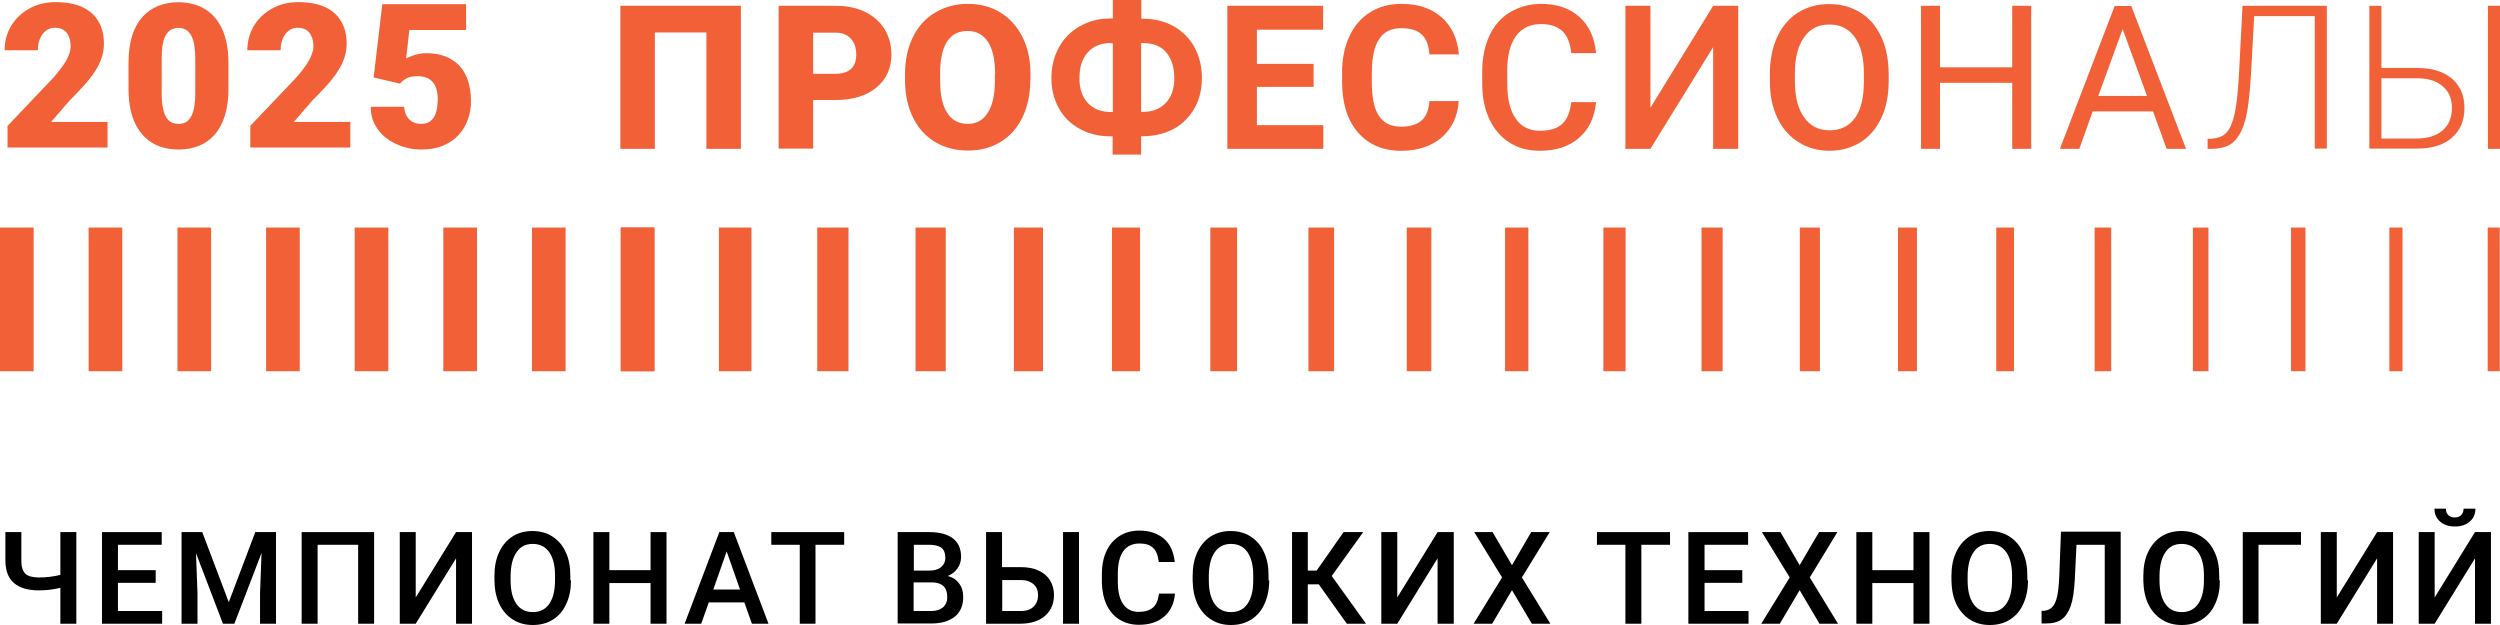 <svg width="204" height="51" viewBox="0 0 204 51" fill="none" xmlns="http://www.w3.org/2000/svg">
<g clip-path="url(#clip0_7083_2890)">
<path d="M60.457 12.145H57.642V2.65H53.436V12.145H50.621V0.474H60.457V12.145Z" fill="#F16036"/>
<path d="M66.352 8.178V12.127H63.537V0.474H68.2C69.097 0.474 69.889 0.632 70.575 0.965C71.261 1.299 71.789 1.755 72.176 2.369C72.546 2.984 72.74 3.668 72.74 4.423C72.74 5.563 72.335 6.476 71.508 7.143C70.698 7.827 69.572 8.161 68.147 8.161H66.352V8.178ZM66.352 6.02H68.2C68.745 6.02 69.168 5.879 69.449 5.616C69.731 5.353 69.871 4.967 69.871 4.458C69.871 3.914 69.731 3.475 69.431 3.159C69.132 2.826 68.728 2.668 68.235 2.668H66.352V6.037V6.02Z" fill="#F16036"/>
<path d="M84.07 6.546C84.07 7.687 83.859 8.687 83.437 9.565C83.015 10.442 82.417 11.109 81.642 11.583C80.868 12.057 79.971 12.285 78.986 12.285C78 12.285 77.103 12.057 76.329 11.601C75.554 11.144 74.956 10.495 74.534 9.652C74.094 8.81 73.883 7.827 73.848 6.722V6.072C73.848 4.932 74.059 3.931 74.481 3.054C74.903 2.176 75.502 1.509 76.293 1.035C77.085 0.562 77.965 0.316 78.968 0.316C79.971 0.316 80.851 0.544 81.625 1.018C82.399 1.492 82.997 2.159 83.437 3.019C83.859 3.879 84.088 4.879 84.088 6.002V6.546H84.07ZM81.203 6.055C81.203 4.896 81.009 4.019 80.622 3.422C80.235 2.826 79.672 2.527 78.95 2.527C77.543 2.527 76.786 3.58 76.716 5.704V6.564C76.716 7.704 76.892 8.582 77.279 9.196C77.666 9.81 78.229 10.109 78.968 10.109C79.672 10.109 80.235 9.81 80.604 9.196C80.991 8.599 81.185 7.722 81.185 6.599V6.055H81.203Z" fill="#F16036"/>
<path d="M93.115 1.527H93.255C94.17 1.527 94.997 1.72 95.736 2.124C96.475 2.527 97.056 3.106 97.461 3.843C97.865 4.581 98.076 5.423 98.076 6.371C98.076 7.775 97.619 8.915 96.739 9.793C95.842 10.688 94.628 11.127 93.115 11.127V12.618H90.792V11.127H90.634C89.701 11.127 88.874 10.934 88.135 10.53C87.396 10.126 86.816 9.582 86.411 8.845C86.006 8.126 85.795 7.301 85.795 6.371C85.795 5.44 86.006 4.598 86.411 3.861C86.816 3.124 87.396 2.545 88.118 2.141C88.856 1.72 89.666 1.509 90.581 1.509H90.81V0H93.132V1.527H93.115ZM90.651 3.51C89.859 3.51 89.226 3.756 88.769 4.265C88.311 4.774 88.082 5.476 88.082 6.388C88.082 7.248 88.311 7.915 88.769 8.406C89.226 8.898 89.859 9.143 90.686 9.143H90.81V3.528H90.651V3.51ZM93.115 3.51V9.126H93.273C94.065 9.126 94.681 8.88 95.138 8.389C95.596 7.897 95.824 7.231 95.824 6.371C95.824 5.511 95.596 4.774 95.156 4.265C94.716 3.756 94.082 3.51 93.238 3.51H93.115Z" fill="#F16036"/>
<path d="M107.19 7.09H102.563V10.214H107.982V12.145H100.152V0.474H107.965V2.422H102.563V5.212H107.19V7.09Z" fill="#F16036"/>
<path d="M119.033 8.248C118.945 9.512 118.47 10.495 117.643 11.214C116.798 11.934 115.707 12.303 114.335 12.303C112.839 12.303 111.66 11.794 110.798 10.793C109.936 9.793 109.514 8.406 109.514 6.651V5.932C109.514 4.809 109.707 3.826 110.112 2.966C110.499 2.106 111.08 1.457 111.801 1C112.54 0.544 113.385 0.316 114.37 0.316C115.725 0.316 116.798 0.684 117.625 1.404C118.452 2.124 118.927 3.141 119.05 4.44H116.64C116.587 3.686 116.376 3.141 116.006 2.808C115.654 2.475 115.091 2.299 114.352 2.299C113.543 2.299 112.945 2.58 112.558 3.159C112.153 3.738 111.959 4.633 111.942 5.827V6.704C111.942 7.968 112.135 8.88 112.522 9.459C112.91 10.039 113.508 10.337 114.335 10.337C115.074 10.337 115.637 10.161 116.006 9.828C116.376 9.495 116.587 8.968 116.64 8.248H119.05H119.033Z" fill="#F16036"/>
<path d="M130.24 8.336C130.116 9.582 129.659 10.547 128.85 11.249C128.04 11.951 126.984 12.303 125.647 12.303C124.715 12.303 123.888 12.092 123.184 11.636C122.48 11.197 121.935 10.565 121.547 9.758C121.16 8.95 120.967 8.003 120.949 6.932V5.844C120.949 4.738 121.143 3.773 121.53 2.931C121.917 2.088 122.48 1.439 123.219 1C123.958 0.562 124.803 0.316 125.753 0.316C127.037 0.316 128.075 0.667 128.867 1.369C129.659 2.071 130.116 3.054 130.24 4.335H128.216C128.128 3.492 127.882 2.896 127.477 2.527C127.09 2.159 126.509 1.966 125.753 1.966C124.873 1.966 124.187 2.282 123.712 2.931C123.237 3.58 122.99 4.51 122.99 5.756V6.792C122.99 8.055 123.219 9.021 123.676 9.67C124.134 10.337 124.785 10.67 125.665 10.67C126.457 10.67 127.055 10.495 127.459 10.126C127.864 9.775 128.111 9.179 128.216 8.336H130.24Z" fill="#F16036"/>
<path d="M139.794 0.474H141.835V12.145H139.794V3.843L134.674 12.145H132.633V0.474H134.674V8.793L139.794 0.474Z" fill="#F16036"/>
<path d="M154.117 6.616C154.117 7.757 153.923 8.757 153.519 9.617C153.114 10.477 152.551 11.144 151.829 11.601C151.09 12.057 150.246 12.303 149.296 12.303C148.346 12.303 147.501 12.074 146.762 11.601C146.023 11.144 145.442 10.477 145.038 9.635C144.633 8.775 144.422 7.792 144.422 6.687V6.037C144.422 4.896 144.615 3.896 145.02 3.019C145.425 2.141 145.988 1.492 146.727 1.018C147.466 0.562 148.31 0.333 149.261 0.333C150.211 0.333 151.055 0.562 151.794 1.018C152.533 1.474 153.096 2.124 153.501 2.984C153.906 3.843 154.099 4.844 154.117 5.967V6.616ZM152.093 6.002C152.093 4.703 151.847 3.721 151.354 3.036C150.862 2.352 150.176 2.001 149.278 2.001C148.381 2.001 147.712 2.334 147.22 3.036C146.727 3.721 146.463 4.686 146.463 5.949V6.616C146.463 7.897 146.709 8.88 147.22 9.582C147.712 10.284 148.416 10.635 149.296 10.635C150.176 10.635 150.879 10.302 151.372 9.617C151.865 8.933 152.093 7.933 152.093 6.616V6.002Z" fill="#F16036"/>
<path d="M165.747 12.145H164.199V6.757H158.304V12.145H156.756V0.474H158.304V5.493H164.199V0.474H165.747V12.145Z" fill="#F16036"/>
<path d="M175.654 9.091H170.762L169.671 12.145H168.088L172.557 0.491H173.912L178.381 12.145H176.798L175.689 9.091H175.654ZM171.22 7.827H175.196L173.208 2.369L171.22 7.827Z" fill="#F16036"/>
<path d="M189.871 0.474V12.127H188.885V1.316H183.941L183.677 6.142C183.572 7.862 183.413 9.126 183.185 9.898C182.956 10.67 182.639 11.249 182.234 11.601C181.83 11.951 181.267 12.127 180.563 12.145H180.141V11.32H180.457C181.003 11.285 181.425 11.109 181.707 10.793C181.988 10.477 182.199 9.951 182.358 9.231C182.516 8.512 182.622 7.406 182.71 5.897L182.991 0.474H189.853H189.871Z" fill="#F16036"/>
<path d="M194.323 5.546H197.226C198.018 5.546 198.722 5.669 199.303 5.932C199.883 6.195 200.341 6.581 200.64 7.073C200.957 7.564 201.097 8.143 201.097 8.828C201.097 9.863 200.746 10.67 200.059 11.249C199.373 11.846 198.423 12.127 197.191 12.127H193.338V0.474H194.323V5.528V5.546ZM194.323 6.371V11.302H197.209C198.106 11.302 198.828 11.074 199.32 10.635C199.831 10.197 200.077 9.582 200.077 8.81C200.077 8.038 199.831 7.476 199.338 7.055C198.845 6.616 198.159 6.388 197.262 6.388H194.306L194.323 6.371ZM204.001 12.145H203.015V0.474H204.001V12.127V12.145Z" fill="#F16036"/>
<path d="M53.401 18.568H50.656V30.291H53.401V18.568Z" fill="#F16036"/>
<path d="M61.319 18.568H58.662V30.291H61.319V18.568Z" fill="#F16036"/>
<path d="M69.237 18.568H66.686V30.291H69.237V18.568Z" fill="#F16036"/>
<path d="M77.172 18.568H74.709V30.291H77.172V18.568Z" fill="#F16036"/>
<path d="M85.108 18.568H82.732V30.291H85.108V18.568Z" fill="#F16036"/>
<path d="M93.026 18.568H90.738V30.291H93.026V18.568Z" fill="#F16036"/>
<path d="M100.944 18.568H98.762V30.291H100.944V18.568Z" fill="#F16036"/>
<path d="M108.861 18.568H106.768V30.291H108.861V18.568Z" fill="#F16036"/>
<path d="M116.797 18.568H114.791V30.291H116.797V18.568Z" fill="#F16036"/>
<path d="M124.715 18.568H122.814V30.291H124.715V18.568Z" fill="#F16036"/>
<path d="M132.65 18.568H130.838V30.291H132.65V18.568Z" fill="#F16036"/>
<path d="M140.568 18.568H138.844V30.291H140.568V18.568Z" fill="#F16036"/>
<path d="M148.504 18.568H146.867V30.291H148.504V18.568Z" fill="#F16036"/>
<path d="M156.421 18.568H154.873V30.291H156.421V18.568Z" fill="#F16036"/>
<path d="M164.339 18.568H162.896V30.291H164.339V18.568Z" fill="#F16036"/>
<path d="M172.275 18.568H170.92V30.291H172.275V18.568Z" fill="#F16036"/>
<path d="M180.21 18.568H178.943V30.291H180.21V18.568Z" fill="#F16036"/>
<path d="M188.128 18.568H186.949V30.291H188.128V18.568Z" fill="#F16036"/>
<path d="M196.046 18.568H194.973V30.291H196.046V18.568Z" fill="#F16036"/>
<path d="M203.981 18.568H202.996V30.291H203.981V18.568Z" fill="#F16036"/>
<path d="M53.401 18.568H50.656V30.291H53.401V18.568Z" fill="#F16036"/>
<path d="M46.153 18.568H43.408V30.291H46.153V18.568Z" fill="#F16036"/>
<path d="M38.921 18.568H36.176V30.291H38.921V18.568Z" fill="#F16036"/>
<path d="M31.688 18.568H28.943V30.291H31.688V18.568Z" fill="#F16036"/>
<path d="M24.458 18.568H21.713V30.291H24.458V18.568Z" fill="#F16036"/>
<path d="M17.225 18.568H14.48V30.291H17.225V18.568Z" fill="#F16036"/>
<path d="M9.977 18.568H7.232V30.291H9.977V18.568Z" fill="#F16036"/>
<path d="M2.745 18.568H0V30.291H2.745V18.568Z" fill="#F16036"/>
<path d="M6.228 43.419V50.895H4.926V47.964C4.363 48.104 3.783 48.175 3.184 48.175C2.287 48.175 1.618 47.981 1.143 47.578C0.686 47.192 0.457 46.595 0.439 45.788V43.419H1.742V45.805C1.742 46.279 1.865 46.612 2.076 46.823C2.287 47.016 2.656 47.121 3.184 47.121C3.783 47.121 4.363 47.051 4.926 46.911V43.419H6.228Z" fill="black"/>
<path d="M12.704 47.56H9.624V49.859H13.231V50.895H8.322V43.419H13.196V44.454H9.624V46.525H12.704V47.56Z" fill="black"/>
<path d="M16.504 43.419L18.668 49.14L20.832 43.419H22.521V50.895H21.219V48.42L21.342 45.121L19.125 50.895H18.193L15.993 45.138L16.116 48.42V50.895H14.815V43.419H16.504Z" fill="black"/>
<path d="M30.527 50.895H29.225V44.454H25.917V50.895H24.615V43.419H30.527V50.895Z" fill="black"/>
<path d="M37.214 43.419H38.516V50.895H37.214V45.559L33.923 50.895H32.621V43.419H33.923V48.754L37.214 43.419Z" fill="black"/>
<path d="M46.592 47.35C46.592 48.087 46.469 48.719 46.205 49.28C45.959 49.842 45.589 50.263 45.114 50.561C44.639 50.86 44.093 51 43.478 51C42.862 51 42.334 50.86 41.859 50.561C41.384 50.263 41.014 49.842 40.75 49.298C40.486 48.754 40.363 48.122 40.346 47.402V46.981C40.346 46.244 40.469 45.612 40.733 45.051C40.997 44.489 41.366 44.068 41.824 43.77C42.299 43.471 42.844 43.331 43.443 43.331C44.041 43.331 44.604 43.471 45.061 43.77C45.536 44.068 45.906 44.489 46.152 45.033C46.416 45.577 46.539 46.227 46.539 46.946V47.367L46.592 47.35ZM45.29 46.964C45.29 46.139 45.132 45.507 44.815 45.051C44.498 44.612 44.058 44.384 43.478 44.384C42.897 44.384 42.475 44.594 42.158 45.051C41.841 45.489 41.683 46.121 41.665 46.928V47.367C41.665 48.192 41.824 48.824 42.14 49.28C42.457 49.736 42.915 49.947 43.478 49.947C44.041 49.947 44.498 49.736 44.815 49.28C45.132 48.824 45.29 48.192 45.29 47.35V46.964Z" fill="black"/>
<path d="M54.387 50.895H53.085V47.578H49.724V50.895H48.422V43.419H49.724V46.525H53.085V43.419H54.387V50.895Z" fill="black"/>
<path d="M60.739 49.157H57.836L57.22 50.895H55.865L58.698 43.419H59.877L62.71 50.895H61.355L60.739 49.157ZM58.205 48.104H60.387L59.296 44.998L58.205 48.104Z" fill="black"/>
<path d="M68.885 44.454H66.544V50.895H65.26V44.454H62.938V43.419H68.885V44.454Z" fill="black"/>
<path d="M73.25 50.895V43.419H75.819C76.663 43.419 77.314 43.594 77.754 43.927C78.194 44.261 78.423 44.77 78.423 45.437C78.423 45.77 78.335 46.086 78.141 46.367C77.948 46.648 77.684 46.858 77.332 46.999C77.737 47.104 78.053 47.315 78.265 47.613C78.493 47.911 78.599 48.28 78.599 48.701C78.599 49.403 78.37 49.947 77.913 50.316C77.455 50.684 76.822 50.877 75.977 50.877H73.232L73.25 50.895ZM74.552 46.56H75.837C76.241 46.56 76.558 46.472 76.787 46.279C77.015 46.086 77.139 45.84 77.139 45.507C77.139 45.138 77.033 44.875 76.822 44.7C76.611 44.542 76.276 44.454 75.837 44.454H74.57V46.56H74.552ZM74.552 47.525V49.859H75.995C76.4 49.859 76.716 49.754 76.945 49.561C77.174 49.368 77.297 49.069 77.297 48.718C77.297 47.946 76.892 47.543 76.1 47.525H74.552Z" fill="black"/>
<path d="M81.782 46.279H83.313C83.859 46.279 84.352 46.367 84.756 46.56C85.161 46.753 85.478 47.016 85.689 47.367C85.9 47.718 86.005 48.122 86.005 48.561C86.005 49.263 85.759 49.824 85.284 50.245C84.809 50.667 84.158 50.877 83.331 50.895H80.463V43.419H81.765V46.279H81.782ZM81.782 47.332V49.859H83.313C83.753 49.859 84.105 49.736 84.334 49.508C84.58 49.28 84.703 48.964 84.703 48.561C84.703 48.157 84.58 47.894 84.334 47.666C84.088 47.455 83.753 47.332 83.331 47.332H81.765H81.782ZM88.046 50.895H86.744V43.419H88.046V50.895Z" fill="black"/>
<path d="M95.877 48.455C95.806 49.263 95.507 49.877 94.997 50.316C94.487 50.754 93.801 50.983 92.939 50.983C92.34 50.983 91.812 50.842 91.355 50.561C90.897 50.281 90.546 49.877 90.299 49.35C90.053 48.824 89.93 48.227 89.912 47.543V46.841C89.912 46.139 90.035 45.507 90.282 44.98C90.528 44.436 90.897 44.033 91.355 43.734C91.83 43.436 92.358 43.296 92.974 43.296C93.801 43.296 94.469 43.524 94.98 43.962C95.49 44.401 95.771 45.033 95.859 45.858H94.557C94.487 45.314 94.346 44.928 94.082 44.7C93.836 44.454 93.466 44.349 92.974 44.349C92.411 44.349 91.971 44.559 91.672 44.963C91.373 45.384 91.214 45.981 91.214 46.788V47.455C91.214 48.262 91.355 48.877 91.654 49.298C91.936 49.719 92.376 49.929 92.921 49.929C93.431 49.929 93.818 49.807 94.082 49.578C94.346 49.35 94.504 48.964 94.575 48.438H95.877V48.455Z" fill="black"/>
<path d="M103.567 47.35C103.567 48.087 103.443 48.719 103.18 49.28C102.933 49.842 102.564 50.263 102.089 50.561C101.614 50.86 101.068 51 100.452 51C99.836 51 99.309 50.86 98.834 50.561C98.358 50.263 97.989 49.842 97.725 49.298C97.461 48.754 97.338 48.122 97.32 47.402V46.981C97.32 46.244 97.444 45.612 97.707 45.051C97.971 44.489 98.341 44.068 98.798 43.77C99.273 43.471 99.819 43.331 100.417 43.331C101.015 43.331 101.578 43.471 102.036 43.77C102.511 44.068 102.88 44.489 103.127 45.033C103.391 45.577 103.514 46.227 103.514 46.946V47.367L103.567 47.35ZM102.265 46.964C102.265 46.139 102.106 45.507 101.79 45.051C101.473 44.612 101.033 44.384 100.452 44.384C99.872 44.384 99.449 44.594 99.133 45.051C98.816 45.489 98.658 46.121 98.64 46.928V47.367C98.64 48.192 98.798 48.824 99.115 49.28C99.432 49.736 99.889 49.947 100.452 49.947C101.015 49.947 101.473 49.736 101.79 49.28C102.106 48.824 102.265 48.192 102.265 47.35V46.964Z" fill="black"/>
<path d="M107.613 47.683H106.716V50.895H105.432V43.419H106.716V46.56H107.438L109.637 43.419H111.238L108.669 46.999L111.467 50.895H109.901L107.613 47.683Z" fill="black"/>
<path d="M117.307 43.419H118.627V50.895H117.307V45.559L114.017 50.895H112.715V43.419H114.017V48.754L117.307 43.419Z" fill="black"/>
<path d="M123.378 46.121L124.944 43.419H126.457L124.187 47.121L126.51 50.895H124.997L123.378 48.157L121.759 50.895H120.246L122.569 47.121L120.299 43.419H121.794L123.378 46.121Z" fill="black"/>
<path d="M136.275 44.454H133.935V50.895H132.633V44.454H130.311V43.419H136.275V44.454Z" fill="black"/>
<path d="M142.17 47.56H139.091V49.859H142.681V50.895H137.771V43.419H142.645V44.454H139.091V46.525H142.17V47.56Z" fill="black"/>
<path d="M146.851 46.121L148.434 43.419H149.93L147.678 47.121L149.983 50.895H148.469L146.851 48.157L145.232 50.895H143.719L146.041 47.121L143.772 43.419H145.285L146.851 46.121Z" fill="black"/>
<path d="M157.443 50.895H156.141V47.578H152.781V50.895H151.479V43.419H152.781V46.525H156.141V43.419H157.443V50.895Z" fill="black"/>
<path d="M165.485 47.35C165.485 48.087 165.361 48.719 165.098 49.28C164.851 49.842 164.482 50.263 164.007 50.561C163.532 50.86 162.986 51 162.37 51C161.754 51 161.227 50.86 160.751 50.561C160.276 50.263 159.907 49.842 159.643 49.298C159.379 48.754 159.256 48.122 159.238 47.402V46.981C159.238 46.244 159.361 45.612 159.625 45.051C159.889 44.489 160.259 44.068 160.716 43.77C161.191 43.471 161.737 43.331 162.335 43.331C162.933 43.331 163.496 43.471 163.954 43.77C164.429 44.068 164.798 44.489 165.045 45.033C165.309 45.577 165.432 46.227 165.432 46.946V47.367L165.485 47.35ZM164.183 46.964C164.183 46.139 164.024 45.507 163.707 45.051C163.391 44.612 162.951 44.384 162.37 44.384C161.79 44.384 161.367 44.594 161.051 45.051C160.734 45.489 160.576 46.121 160.558 46.928V47.367C160.558 48.192 160.716 48.824 161.033 49.28C161.35 49.736 161.807 49.947 162.37 49.947C162.933 49.947 163.391 49.736 163.707 49.28C164.024 48.824 164.183 48.192 164.183 47.35V46.964Z" fill="black"/>
<path d="M173.049 43.418V50.895H171.747V44.454H169.442L169.301 47.35C169.249 48.245 169.143 48.964 168.967 49.456C168.791 49.947 168.545 50.316 168.228 50.544C167.911 50.772 167.472 50.877 166.926 50.877H166.592V49.842H166.803C167.102 49.807 167.331 49.701 167.489 49.508C167.648 49.333 167.771 49.052 167.859 48.683C167.947 48.315 167.999 47.771 168.035 47.051L168.175 43.383H173.014L173.049 43.418Z" fill="black"/>
<path d="M181.143 47.35C181.143 48.087 181.02 48.719 180.756 49.28C180.509 49.842 180.14 50.263 179.665 50.561C179.19 50.86 178.644 51 178.028 51C177.413 51 176.885 50.86 176.41 50.561C175.935 50.263 175.565 49.842 175.301 49.298C175.037 48.754 174.914 48.122 174.896 47.402V46.981C174.896 46.244 175.02 45.612 175.284 45.051C175.548 44.489 175.917 44.068 176.374 43.77C176.85 43.471 177.395 43.331 177.993 43.331C178.592 43.331 179.155 43.471 179.612 43.77C180.087 44.068 180.457 44.489 180.703 45.033C180.967 45.577 181.09 46.227 181.09 46.946V47.367L181.143 47.35ZM179.841 46.964C179.841 46.139 179.682 45.507 179.366 45.051C179.049 44.612 178.609 44.384 178.028 44.384C177.448 44.384 177.026 44.594 176.709 45.051C176.392 45.489 176.234 46.121 176.216 46.928V47.367C176.216 48.192 176.374 48.824 176.691 49.28C177.008 49.736 177.465 49.947 178.028 49.947C178.591 49.947 179.049 49.736 179.366 49.28C179.682 48.824 179.841 48.192 179.841 47.35V46.964Z" fill="black"/>
<path d="M187.76 44.454H184.294V50.895H183.01V43.419H187.76V44.454Z" fill="black"/>
<path d="M193.971 43.419H195.273V50.895H193.971V45.559L190.681 50.895H189.379V43.419H190.681V48.754L193.971 43.419Z" fill="black"/>
<path d="M201.96 43.419H203.262V50.895H201.96V45.56L198.669 50.895H197.367V43.419H198.669V48.754L201.96 43.419ZM201.995 41.506C201.995 41.944 201.836 42.295 201.537 42.559C201.238 42.822 200.833 42.962 200.323 42.962C199.813 42.962 199.408 42.822 199.109 42.559C198.81 42.295 198.652 41.944 198.652 41.506H199.584C199.584 41.734 199.655 41.909 199.778 42.032C199.901 42.155 200.077 42.225 200.306 42.225C200.534 42.225 200.71 42.155 200.833 42.032C200.957 41.909 201.027 41.734 201.027 41.506H201.977H201.995Z" fill="black"/>
<path d="M8.776 9.951V12.039H0.615V10.272L4.375 6.32C4.707 5.94 4.974 5.6 5.178 5.3C5.381 4.995 5.529 4.719 5.62 4.473C5.716 4.226 5.764 4.004 5.764 3.806C5.764 3.469 5.713 3.188 5.612 2.963C5.515 2.732 5.371 2.558 5.178 2.441C4.99 2.323 4.757 2.264 4.479 2.264C4.201 2.264 3.957 2.344 3.748 2.505C3.539 2.665 3.376 2.885 3.258 3.163C3.146 3.442 3.089 3.755 3.089 4.103H0.375C0.375 3.386 0.549 2.73 0.897 2.135C1.25 1.541 1.74 1.067 2.366 0.714C2.993 0.355 3.719 0.175 4.543 0.175C5.405 0.175 6.128 0.309 6.712 0.577C7.296 0.845 7.735 1.233 8.029 1.742C8.329 2.245 8.479 2.853 8.479 3.565C8.479 3.972 8.415 4.363 8.286 4.738C8.158 5.113 7.973 5.485 7.732 5.854C7.491 6.218 7.197 6.593 6.848 6.979C6.506 7.364 6.115 7.774 5.676 8.208L4.166 9.951H8.776ZM18.64 5.123V7.26C18.64 8.101 18.541 8.832 18.343 9.453C18.15 10.074 17.872 10.588 17.508 10.995C17.149 11.402 16.721 11.704 16.223 11.902C15.725 12.101 15.176 12.2 14.576 12.2C14.094 12.2 13.644 12.138 13.226 12.015C12.809 11.886 12.431 11.694 12.094 11.437C11.762 11.174 11.476 10.848 11.235 10.457C10.994 10.066 10.809 9.605 10.68 9.075C10.552 8.54 10.488 7.935 10.488 7.26V5.123C10.488 4.277 10.584 3.546 10.777 2.931C10.975 2.309 11.256 1.795 11.62 1.388C11.984 0.981 12.415 0.679 12.913 0.481C13.411 0.283 13.96 0.183 14.56 0.183C15.042 0.183 15.489 0.248 15.901 0.376C16.319 0.499 16.696 0.692 17.034 0.955C17.371 1.212 17.658 1.536 17.893 1.926C18.134 2.317 18.319 2.781 18.448 3.316C18.576 3.846 18.64 4.449 18.64 5.123ZM15.933 7.589V4.778C15.933 4.403 15.912 4.076 15.869 3.798C15.832 3.52 15.773 3.284 15.692 3.091C15.617 2.898 15.524 2.743 15.411 2.625C15.299 2.502 15.17 2.414 15.026 2.36C14.886 2.301 14.731 2.272 14.56 2.272C14.346 2.272 14.153 2.317 13.982 2.408C13.816 2.494 13.674 2.633 13.556 2.826C13.438 3.019 13.347 3.276 13.283 3.597C13.224 3.918 13.194 4.312 13.194 4.778V7.589C13.194 7.969 13.213 8.301 13.251 8.585C13.293 8.864 13.352 9.102 13.427 9.3C13.508 9.493 13.604 9.651 13.716 9.774C13.829 9.892 13.957 9.977 14.102 10.031C14.247 10.085 14.405 10.111 14.576 10.111C14.785 10.111 14.972 10.069 15.138 9.983C15.304 9.897 15.446 9.758 15.564 9.565C15.687 9.367 15.778 9.107 15.837 8.786C15.901 8.459 15.933 8.06 15.933 7.589ZM28.585 9.951V12.039H20.424V10.272L24.183 6.32C24.515 5.94 24.783 5.6 24.986 5.3C25.19 4.995 25.337 4.719 25.428 4.473C25.524 4.226 25.573 4.004 25.573 3.806C25.573 3.469 25.522 3.188 25.42 2.963C25.323 2.732 25.179 2.558 24.986 2.441C24.799 2.323 24.566 2.264 24.287 2.264C24.009 2.264 23.765 2.344 23.556 2.505C23.348 2.665 23.184 2.885 23.067 3.163C22.954 3.442 22.898 3.755 22.898 4.103H20.183C20.183 3.386 20.357 2.73 20.705 2.135C21.058 1.541 21.548 1.067 22.175 0.714C22.801 0.355 23.527 0.175 24.352 0.175C25.214 0.175 25.937 0.309 26.52 0.577C27.104 0.845 27.543 1.233 27.838 1.742C28.137 2.245 28.287 2.853 28.287 3.565C28.287 3.972 28.223 4.363 28.095 4.738C27.966 5.113 27.781 5.485 27.54 5.854C27.299 6.218 27.005 6.593 26.657 6.979C26.314 7.364 25.923 7.774 25.484 8.208L23.974 9.951H28.585ZM32.641 6.826L30.489 6.32L31.195 0.344H38.031V2.449H33.404L33.139 4.77C33.268 4.695 33.485 4.607 33.79 4.505C34.1 4.398 34.443 4.344 34.818 4.344C35.396 4.344 35.908 4.433 36.352 4.609C36.802 4.781 37.182 5.035 37.493 5.372C37.803 5.704 38.036 6.114 38.192 6.601C38.352 7.089 38.433 7.645 38.433 8.272C38.433 8.775 38.35 9.263 38.184 9.734C38.023 10.2 37.774 10.62 37.437 10.995C37.105 11.364 36.684 11.659 36.175 11.878C35.667 12.093 35.064 12.2 34.368 12.2C33.849 12.2 33.343 12.119 32.85 11.959C32.358 11.798 31.913 11.568 31.517 11.268C31.126 10.963 30.815 10.596 30.585 10.168C30.36 9.734 30.25 9.249 30.256 8.714H32.979C32.995 8.998 33.062 9.244 33.179 9.453C33.297 9.662 33.455 9.825 33.653 9.943C33.857 10.055 34.09 10.111 34.352 10.111C34.62 10.111 34.842 10.058 35.019 9.951C35.196 9.844 35.335 9.696 35.437 9.509C35.538 9.321 35.611 9.107 35.653 8.866C35.696 8.62 35.718 8.36 35.718 8.087C35.718 7.798 35.685 7.538 35.621 7.308C35.562 7.078 35.466 6.882 35.332 6.722C35.198 6.556 35.024 6.43 34.81 6.344C34.601 6.259 34.349 6.216 34.055 6.216C33.664 6.216 33.356 6.283 33.131 6.417C32.906 6.55 32.743 6.687 32.641 6.826Z" fill="#F16036"/>
</g>
<defs>
<clipPath id="clip0_7083_2890">
<rect width="204" height="51" fill="white"/>
</clipPath>
</defs>
</svg>
